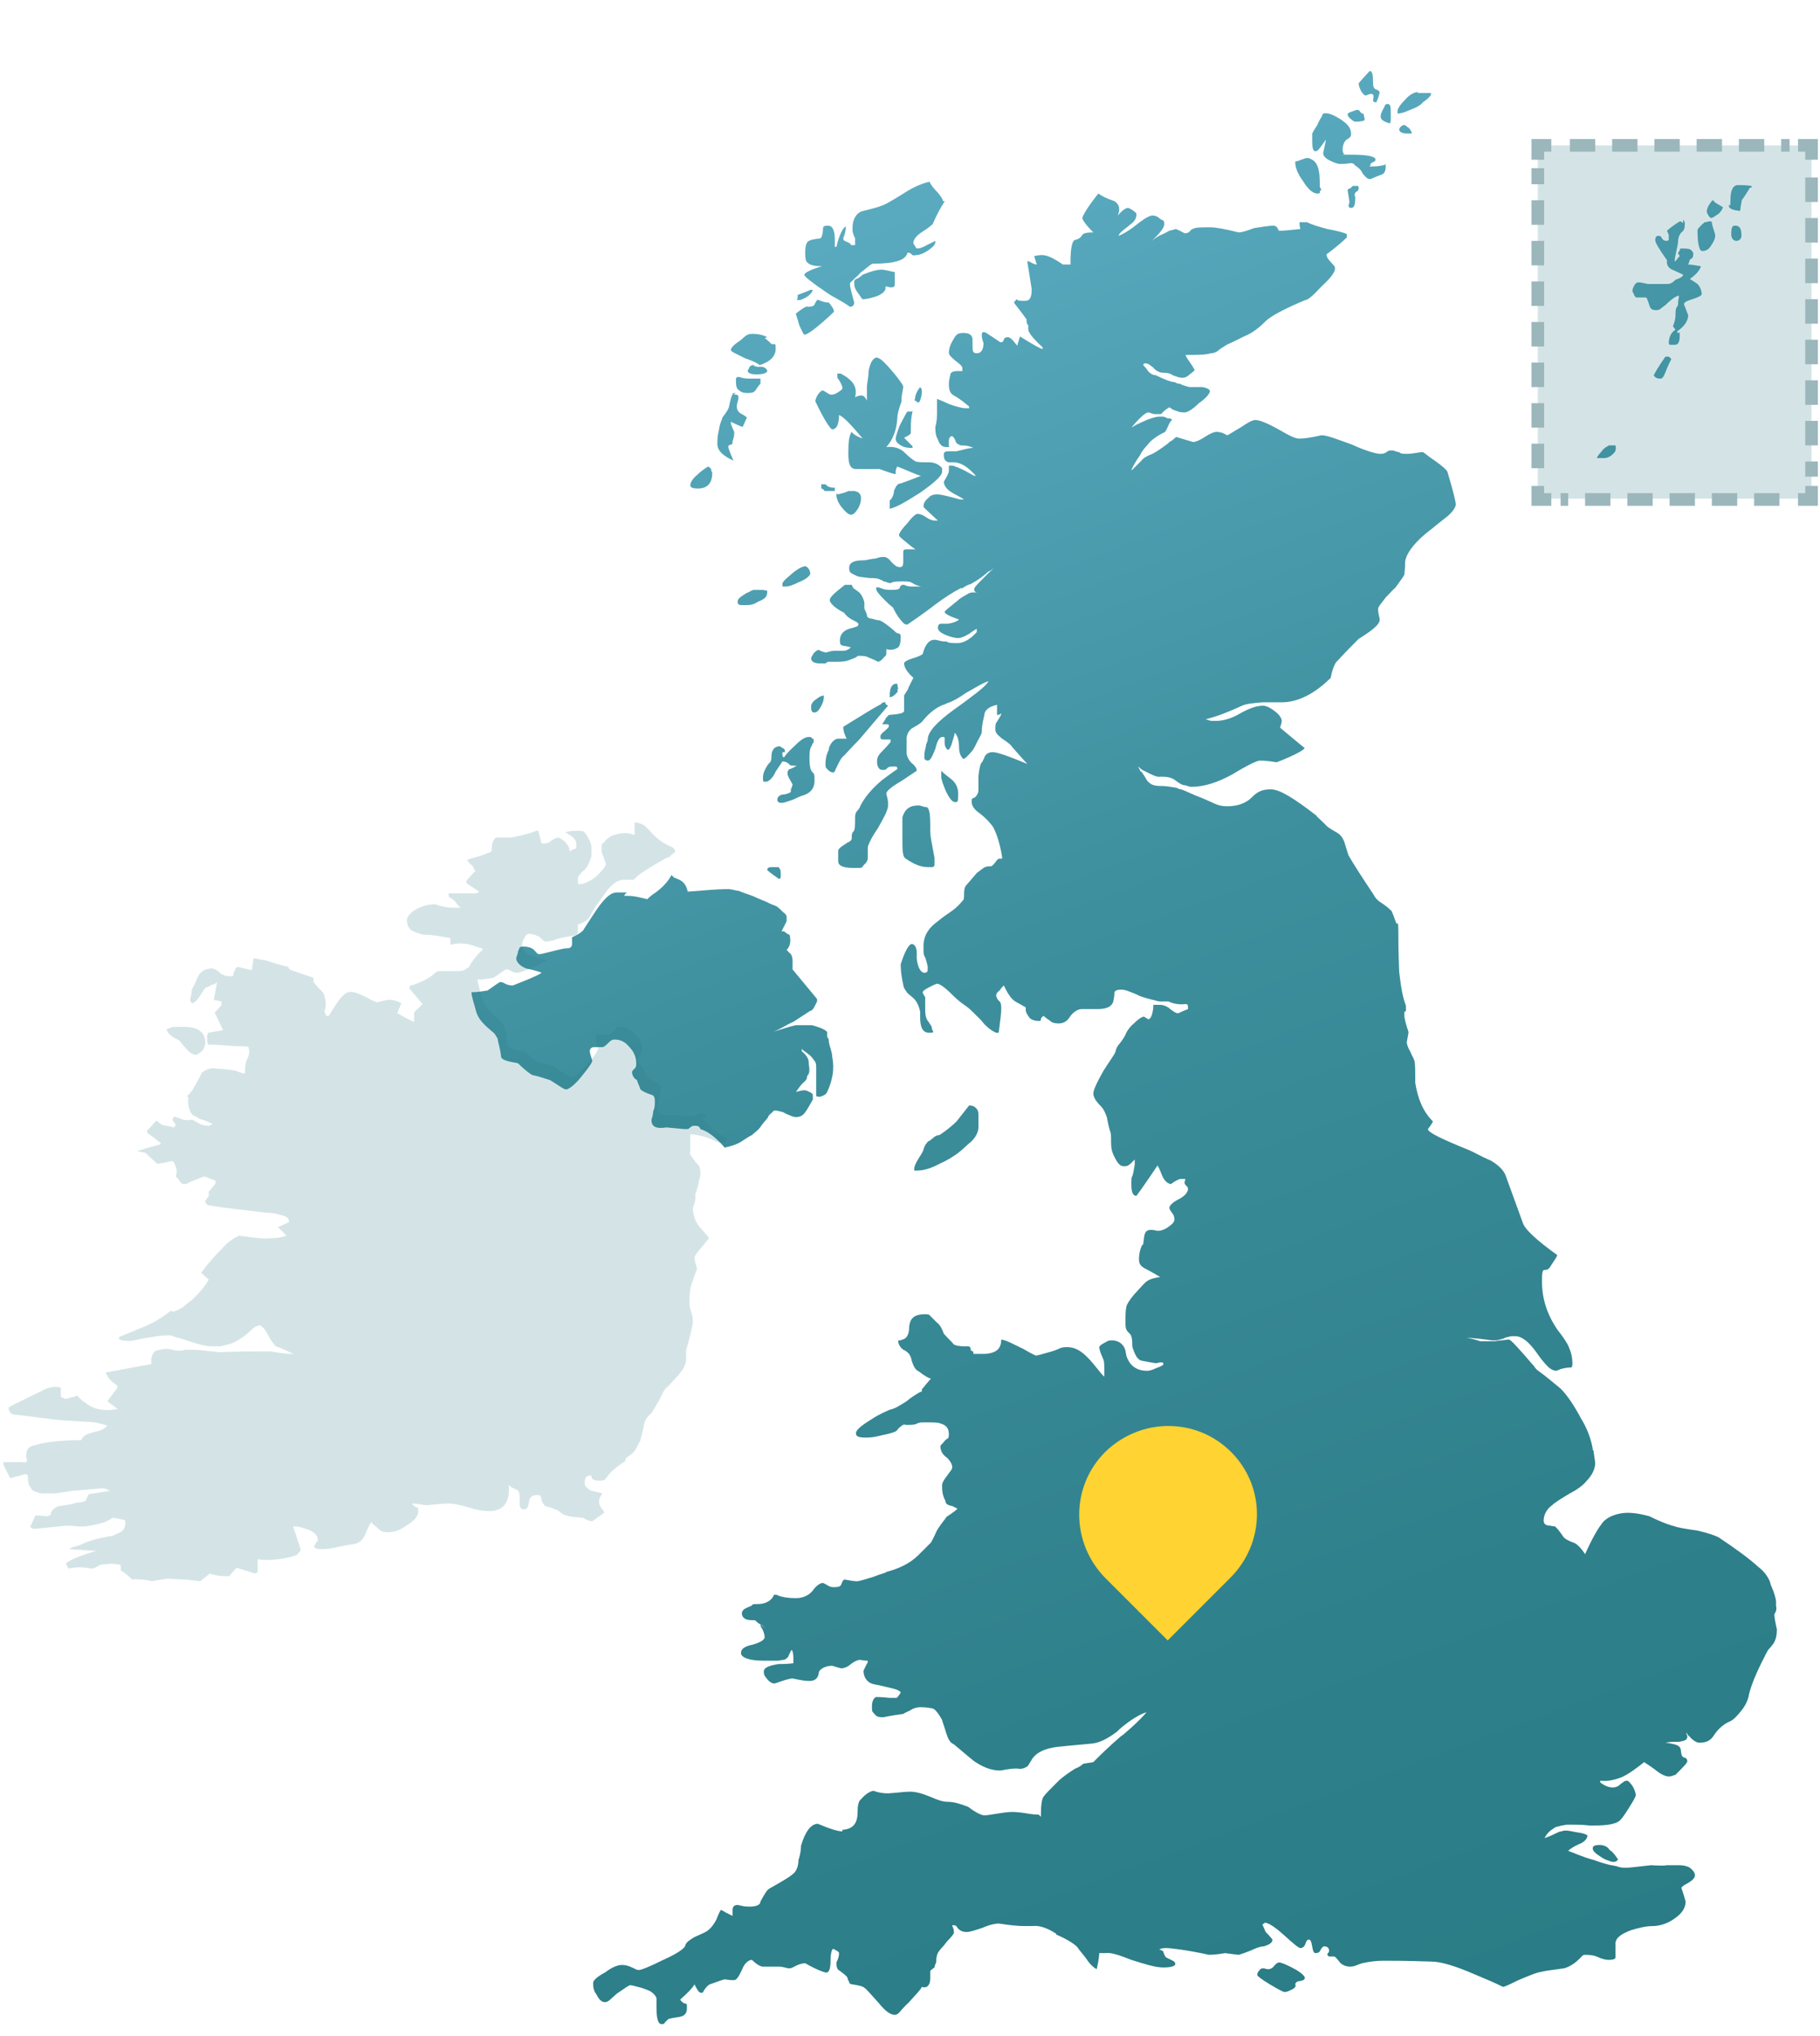 <?xml version="1.0" encoding="UTF-8"?>
<svg id="Layer_1" xmlns="http://www.w3.org/2000/svg" xmlns:xlink="http://www.w3.org/1999/xlink" version="1.1" viewBox="0 0 215.4 240.9">
  <!-- Generator: Adobe Illustrator 30.0.0, SVG Export Plug-In . SVG Version: 2.1.1 Build 123)  -->
  <defs>
    <style>
      .st0 {
        fill: url(#linear-gradient2);
      }

      .st1 {
        fill: url(#linear-gradient1);
      }

      .st2 {
        fill: url(#linear-gradient3);
      }

      .st3 {
        fill: url(#linear-gradient6);
      }

      .st4 {
        fill: url(#linear-gradient8);
      }

      .st5 {
        fill: url(#linear-gradient7);
      }

      .st6 {
        fill: url(#linear-gradient5);
      }

      .st7 {
        fill: url(#linear-gradient4);
      }

      .st8 {
        fill: #ffd331;
      }

      .st9 {
        fill: url(#linear-gradient);
      }

      .st10 {
        stroke-dasharray: 2.9 1.9;
      }

      .st10, .st11, .st12 {
        fill: none;
        stroke: #9bb7bc;
        stroke-miterlimit: 10;
        stroke-width: 1.5px;
      }

      .st12 {
        stroke-dasharray: 3 2;
      }

      .st13 {
        fill: #297b84;
        isolation: isolate;
        opacity: .2;
      }
    </style>
    <linearGradient id="linear-gradient" x1="167.6" y1="3220.3" x2="64.3" y2="2941" gradientTransform="translate(0 -2967.3)" gradientUnits="userSpaceOnUse">
      <stop offset="0" stop-color="#297b84"/>
      <stop offset=".2" stop-color="#2e808b"/>
      <stop offset=".5" stop-color="#3e8f9d"/>
      <stop offset=".8" stop-color="#5aabc0"/>
      <stop offset="1" stop-color="#77cbe8"/>
    </linearGradient>
    <linearGradient id="linear-gradient1" x1="252.3" y1="3188.9" x2="149" y2="2909.6" gradientTransform="translate(0 -2967.3)" gradientUnits="userSpaceOnUse">
      <stop offset="0" stop-color="#297b84"/>
      <stop offset=".2" stop-color="#2e808b"/>
      <stop offset=".5" stop-color="#3e8f9d"/>
      <stop offset=".8" stop-color="#5aabc0"/>
      <stop offset="1" stop-color="#77cbe8"/>
    </linearGradient>
    <linearGradient id="linear-gradient2" x1="272.9" y1="3181.3" x2="169.6" y2="2902" gradientTransform="translate(0 -2967.3)" gradientUnits="userSpaceOnUse">
      <stop offset="0" stop-color="#297b84"/>
      <stop offset=".2" stop-color="#2e808b"/>
      <stop offset=".5" stop-color="#3e8f9d"/>
      <stop offset=".8" stop-color="#5aabc0"/>
      <stop offset="1" stop-color="#77cbe8"/>
    </linearGradient>
    <linearGradient id="linear-gradient3" x1="271" y1="3182" x2="167.7" y2="2902.7" gradientTransform="translate(0 -2967.3)" gradientUnits="userSpaceOnUse">
      <stop offset="0" stop-color="#297b84"/>
      <stop offset=".2" stop-color="#2e808b"/>
      <stop offset=".5" stop-color="#3e8f9d"/>
      <stop offset=".8" stop-color="#5aabc0"/>
      <stop offset="1" stop-color="#77cbe8"/>
    </linearGradient>
    <linearGradient id="linear-gradient4" x1="276.1" y1="3180.1" x2="172.8" y2="2900.8" gradientTransform="translate(0 -2967.3)" gradientUnits="userSpaceOnUse">
      <stop offset="0" stop-color="#297b84"/>
      <stop offset=".2" stop-color="#2e808b"/>
      <stop offset=".5" stop-color="#3e8f9d"/>
      <stop offset=".8" stop-color="#5aabc0"/>
      <stop offset="1" stop-color="#77cbe8"/>
    </linearGradient>
    <linearGradient id="linear-gradient5" x1="265.2" y1="3184.2" x2="161.9" y2="2904.9" gradientTransform="translate(0 -2967.3)" gradientUnits="userSpaceOnUse">
      <stop offset="0" stop-color="#297b84"/>
      <stop offset=".2" stop-color="#2e808b"/>
      <stop offset=".5" stop-color="#3e8f9d"/>
      <stop offset=".8" stop-color="#5aabc0"/>
      <stop offset="1" stop-color="#77cbe8"/>
    </linearGradient>
    <linearGradient id="linear-gradient6" x1="274.3" y1="3180.8" x2="170.9" y2="2901.5" gradientTransform="translate(0 -2967.3)" gradientUnits="userSpaceOnUse">
      <stop offset="0" stop-color="#297b84"/>
      <stop offset=".2" stop-color="#2e808b"/>
      <stop offset=".5" stop-color="#3e8f9d"/>
      <stop offset=".8" stop-color="#5aabc0"/>
      <stop offset="1" stop-color="#77cbe8"/>
    </linearGradient>
    <linearGradient id="linear-gradient7" x1="261.4" y1="3185.6" x2="158.1" y2="2906.3" gradientTransform="translate(0 -2967.3)" gradientUnits="userSpaceOnUse">
      <stop offset="0" stop-color="#297b84"/>
      <stop offset=".2" stop-color="#2e808b"/>
      <stop offset=".5" stop-color="#3e8f9d"/>
      <stop offset=".8" stop-color="#5aabc0"/>
      <stop offset="1" stop-color="#77cbe8"/>
    </linearGradient>
    <linearGradient id="linear-gradient8" x1="159.8" y1="3223.2" x2="56.4" y2="2943.9" gradientTransform="translate(0 -2967.3)" gradientUnits="userSpaceOnUse">
      <stop offset="0" stop-color="#297b84"/>
      <stop offset=".2" stop-color="#2e808b"/>
      <stop offset=".5" stop-color="#3e8f9d"/>
      <stop offset=".8" stop-color="#5aabc0"/>
      <stop offset="1" stop-color="#77cbe8"/>
    </linearGradient>
  </defs>
  <g id="Layer_11" data-name="Layer_1">
    <g>
      <path class="st9" d="M84.2,55.8c0-.2,0-.4-.4-.6,0,0,0,0,0,0-.3.2-.8.5-1.3,1-.5.4-.8.9-.8,1.2s.3.4.9.4c1.2,0,1.7-.7,1.7-1.9ZM97.1,83.7c.3-.5.4-.9.4-1.2v-.2c-.3,0-.6.2-1,.5s-.5.6-.5.7c0,.5,0,.8.4.8.2,0,.4-.1.7-.6ZM109.9,135c-.3.3-.5.6-.6,1,0,.1-.2.5-.6,1.1-.3.5-.5.9-.5,1.2s0,.2.4.2c.6,0,1.5-.2,2.6-.8.9-.4,1.5-.8,1.8-1,.9-.6,1.4-1.2,1.8-1.5.6-.5,1-1.2,1-1.8s0-1.1,0-1.4c0-.4,0-.6-.3-.9-.2-.2-.4-.3-.8-.3l-1.5,1.9c-.4.4-1.1,1-2,1.6-.5,0-.8.4-1.2.7ZM79.7,103.7c0,0-.2,0-.2-.2-.5.9-1.1,1.5-1.9,2.1-.3.2-.6.4-1,.8-.8-.2-1.5-.4-2.3-.4h-.4c0-.2.2-.3.3-.4h-.2c0,0-1,0-1,0-.8,0-1.5.8-2.3,1.9-.4.6-1,1.5-1.7,2.6-.2.2-.6.5-1.3.8,0,0,0,.2,0,.8,0,.3-.2.5-.5.5-.5,0-1.2.2-2,.4-.8.2-1.2.3-1.4.3s-.3-.2-.6-.5-.8-.4-1.3-.4-.4.2-.6.6c0,.3-.2.6-.2.8,0,.4.4.9,1.2,1.2,1,.2,1.6.4,1.8.5-.4.3-1.6.8-3.4,1.5-.2,0-.5,0-.9-.2-.3-.2-.5-.2-.6-.2s-.5.3-1.5,1c-.2,0-.9.2-1.9.2,0,.5.3,1.3.5,2.1.2.8.6,1.3,1.1,1.8,0,0,.3.3.9.8.3.2.4.5.6.8,0,.3.3,1.1.4,2.1,0,.4.8.6,2,.8.9.9,1.5,1.3,1.7,1.4,1,.2,1.7.5,2.1.6,1,.6,1.6,1.1,1.9,1.1s1-.5,1.8-1.5c.9-1.1,1.3-1.7,1.3-1.9-.2-.6-.3-1-.3-1.1,0-.3.2-.5.5-.5.6,0,1,0,1,0,.2,0,.5-.3.8-.6.2-.2.4-.3.6-.3.8,0,1.3.3,1.8.9.5.5.8,1.2.8,1.9s-.2.5-.5,1c0,.4.2.8.6,1,0,.2.2.5.4,1.1.2.2.6.4,1.2.6.4.1.5.3.5.8s0,.8-.2,1.2c0,.1,0,.4-.2,1,0,.8.5,1.1,1.8.9,1.2.1,1.9.2,2.3.2s.3-.1.5-.2c.2-.2.4-.2.6-.2.3,0,.5.1.6.4,1,.3,1.9,1.1,2.8,2.1,0,0,0,.1,0,.1.9-.2,1.6-.4,2.3-.9.3-.2.6-.4,1-.6.3-.3.8-.6,1.1-1.1.2-.3.5-.6.8-1,0-.2.3-.4.5-.6s.2-.2.3-.2c.3,0,.6.1,1,.2.3.2.6.3,1.1.5.3.1.5.1.9,0,.2-.1.4-.2.6-.5.3-.4.6-1,.9-1.5,0-.2,0-.3,0-.5,0-.2-.2-.3-.4-.4-.2-.1-.4-.2-.6-.2-.3,0-.6.1-1,.2.3-.4.6-.9,1-1.2,0,0,.2-.2.3-.4,0-.2,0-.3.2-.5.2-.5,0-1.1,0-1.5s-.4-.9-.8-1.2v-.3l.2.2c.4.3.9.6,1.2,1.1.2.2.3.4.3.8,0,.4,0,.8,0,1.2,0,.3,0,.8,0,1.1v.9c0,.1,0,.2,0,.3.3.1.5.1.9-.1.2-.1.3-.2.4-.4.6-1.3.9-2.7.6-4.1,0-.6-.3-1.2-.4-1.8,0-.2,0-.4-.2-.6,0-.2,0-.4,0-.6-.4-.4-1.1-.6-1.8-.8-.6,0-1.3,0-1.9,0-.9.2-1.8.5-2.7.8.8-.3,1.5-.8,2.4-1.2.6-.4,1.4-.9,2-1.3.2,0,.4-.3.5-.5s.2-.4.3-.6c0,0,0-.2,0-.3-1-1.2-2-2.4-2.9-3.5,0-.2,0-.3,0-.5,0-.2,0-.3,0-.4,0-.3,0-.6-.2-.9l-.5-.5c.4-.4.5-1,.4-1.5,0-.2,0-.3-.3-.4,0,0-.3-.2-.4-.3h-.3c.2-.4.4-.8.6-1.2,0,0,0-.3,0-.4,0-.2,0-.3-.2-.5-.3-.2-.5-.5-.9-.8-.3-.2-.8-.3-1.1-.5-.4-.2-1-.4-1.4-.6-.6-.3-1.4-.5-2.1-.8-.3,0-.8-.2-1.2-.2-1.6,0-3.2.2-4.8.3-.3-1.3-1-1.4-1.7-1.7ZM111.6,23.8c0-.2-.2-.5-.6-1-.5-.5-.8-.9-1-1.3-.8.2-1.6.5-2.6,1.1-.5.3-1.4.9-2.5,1.5-.8.4-1.7.6-2.9.9-.6.2-1.1.9-1.1,1.9v.4s0,.3.3.9v.8h-.5c0-.2-.3-.3-.5-.4-.3-.1-.4-.2-.4-.4.2-.5.3-1,.3-1.2s0-.2,0-.2c-.3.1-.8,1-1.1,2.4h-.2v-.9c0-1.1-.3-1.6-.8-1.6s-.6.1-.6.4c0,.6-.2,1.1-.3,1.1-.8.1-1.3.2-1.5.4-.2.2-.3.6-.3,1.2s0,1.1.3,1.3c.3.3.9.4,1.7.4-1.4.4-2.1.8-2.1,1s.5.6,1.6,1.4h0c.5.3,1.2.9,2,1.3h0c.5.3,1.1.6,1.8,1.1.3,0,.5-.2.5-.5-.3-1.1-.5-1.8-.5-2.1s0-.2.3-.5c0,0,.2-.2.3-.3h0c.2-.2.4-.3.6-.6.8-.6,1.3-1.1,1.5-1.1,2.6,0,3.9-.4,4.1-1.3.2,0,.3,0,.5.2s.2.1.4.1c.5,0,1-.2,1.6-.6.5-.4.8-.6.8-1q0,0,0-.1c0,0-.4.2-1,.5-.5.3-.9.4-1.1.4s-.2-.1-.3-.3c-.2-.2-.2-.3-.2-.4,0-.3.3-.8,1.1-1.3.8-.5,1.2-.9,1.2-.9.7-1.7,1.4-2.6,1.4-2.7ZM122.7,31.3c-.2,0-.4-.1-.6-.2s-.3-.2-.5-.2c0,.1,0,.2,0,.2,0,0,.2,1.1.5,3.1,0,1-.2,1.4-.8,1.4s-.8,0-1-.2l-.3.4c.2.3.8,1,1.5,2h0v.3c0,0,0,.2.2.4,0,0,0,.2,0,.5s.5,1,1.7,2.1v.2h0c-.2,0-1.1-.5-2.7-1.5,0,.2-.2.6-.3,1.1,0,0-.2-.2-.5-.6-.2-.2-.4-.4-.6-.4s-.4,0-.5.3-.2.3-.4.3c0,0-.3-.2-.9-.6s-.9-.6-1-.6c-.2,0-.3,0-.3.3s0,.4.2,1c0,.8-.3,1.2-.8,1.2s-.5-.3-.5-1,0-.5,0-.6c0-.5-.3-.8-1.1-.8s-.9.3-1.3,1c-.3.5-.4,1-.4,1.3s.2.5.8,1c.5.4.8.6.8.9v.3c-.8,0-1.2,0-1.4.3,0,.2-.2.6-.2,1.3s.2,1.1.6,1.3c.9.5,1.4,1,1.8,1.3v.2c0,0-.2,0-.5,0s-1.1-.2-1.9-.5c-.4-.2-.9-.4-1.4-.6,0,0,0,.2,0,.4v.2h0c0,.2,0,.6,0,1s0,1-.2,1.7c0,.5,0,1,.3,1.5.2.6.5.9,1,.9h.3c.1,0,0,0,0-.2,0-.2,0-.4,0-.5,0-.2,0-.4.3-.6.2,0,.4.3.5.6,0,.2.3.4.6.5.9,0,1.3.2,1.5.3h0c-.5,0-1.2.2-2,.4-.4,0-.8,0-1,0-.4,0-.5.2-.5.3,0,.3,0,.6.2.8,0,0,.2.2.4.2s.3,0,.5,0c.9,0,1.7.5,2.7,1.6h0q0,0-.2,0s-.4-.2-1.1-.6c-.6-.3-1.1-.5-1.4-.6h-.2c0,0-.2,0-.3,0v.2c0,.1,0,.2,0,.2v.2h0c0,.3-.3.8-.6,1.3,0,.4.3.9,1,1.3.3.2.8.4,1.4.8h0c0,0-.5,0-.5,0-1.4-.4-2.3-.6-2.6-.6s-.8,0-1.1.4c-.4.3-.6.6-.6,1.1,0,0,.5.5,1.7,1.6h0c0,0-.2,0-.2,0-.3,0-.6,0-1.2-.4-.4-.3-.8-.4-1-.4s-.6.3-1.2,1.1c-.6.6-1,1.2-1,1.4s.3.4.9.9,1,.8,1.1.8h0c0,0-.4,0-.9,0-.4,0-.6,0-.6.3s0,.5,0,1c0,.5,0,.8-.4.8s-.6-.2-1-.6c-.3-.4-.6-.6-.9-.6s-.4,0-1,.2c-.5,0-1,.2-1.4.2-1.2,0-1.7.3-1.7.9s.2.6.8.9c.3.2,1,.2,1.6.3.5,0,1,0,1.3.2.2,0,.3.2.4.2.2,0,.5.2.8.2.3-.2.8-.2,1.4-.2s.9,0,1.2.2c.3.2.6.3,1,.4q0,0,.2,0h0c0,0-.2,0-.3,0,0,0-.4,0-1,0h0c-.2,0-.5,0-.9-.2-.2,0-.4,0-.5.3,0,.2-.3.3-.9.3s-.9,0-1.6-.3c0,0-.2,0-.3,0,0,0,0,.2,0,.2,0,.2.3.6.9,1.2s.6.6,1.1,1c.4.9.9,1.5,1.2,1.8.2.2.3.2.5.2,1.6-1.1,2.7-1.9,3.2-2.3,1.2-.9,2.3-1.6,3.1-2h0c0,0,0,0,.2,0,.3-.2.6-.4,1-.5,1.1-.6,1.8-1.2,2.1-1.5h0c.2,0,.4-.2.6-.4,0,0-.2.3-.5.5h0l-.6.6c-.8.8-1.2,1.2-1.2,1.4s0,.3.3.4c.2,0,.6.2,1.2.3h0c.4,0,.9,0,1.4,0v-.3c-.2,0-.8,0-1.5,0h0c-.2,0-.8,0-1.6,0,0,0-.3,0-.6.2-.3.2-.8.4-1.2.8-1,.8-1.5,1.2-1.5,1.3,0,.2.5.5,1.7.9-.2.2-.6.4-1.3.5-.2,0-.4,0-.8,0-.3,0-.4.2-.4.5s.3.6,1.1.9c.5.2,1,.3,1.3.3h0c.3,0,.8-.2,1.3-.5.5-.4.9-.6.9-.6v.4l-.5.5h0c-.6.5-1.2.8-1.8.8s-1,0-1.3-.2h-.3c-.3,0-.8-.2-1.1-.2-.6,0-1.1.5-1.4,1.7,0,0-.4.3-1.2.5-.6.2-1,.4-1,.6,0,.4.3,1,1.1,1.7,0,0-.2.4-.6,1.2h0c0,.2-.3.5-.5.9,0,.3,0,.5,0,.8q0,0,0,0h0c0,.4,0,.7,0,1s-.6.4-1.8.5c0,0,0,0-.2.2s-.2.2-.2.3c0,0-.2.3-.4.6,0,0,.3,0,.5,0s.3,0,.3.2-.2.3-.5.6c-.4.3-.5.5-.5.6,0,.3,0,.4.4.4h.8v.3c0,0-.4.5-1,1.1s-.6.9-.6,1.3.2.9.6.9.4,0,.6-.2c.2-.2.4-.2.6-.2s.3,0,.4,0c.2,0,.2.2.2.3,0,0-.6.4-1.8,1.3-1.3,1.1-2.1,2.1-2.6,3.1,0,0,0,.2-.4.6-.2.3-.2.5-.2.8,0,.9,0,1.4-.2,1.6s-.2.4-.2.8c0,.2-.2.4-.5.5,0,0-.3.2-.6.4-.3.2-.5.4-.5.6s0,.3,0,.8c0,0,0,.2,0,.4,0,.5.5.8,1.8.8s.9,0,1.2-.3.5-.5.5-.9v-1.2c0-.2.3-1,1.2-2.3.6-1.1,1.1-1.9,1.2-2.6v-.4c0-.5-.2-.9-.2-1.1,0-.3.6-.8,1.8-1.5,1.2-.8,1.8-1.2,1.8-1.2,0,0,0-.3-.2-.5,0,0-.2-.3-.4-.4-.4-.4-.6-.9-.6-1.2,0-.3,0-.5,0-.6,0-.5,0-1,0-1.1,0-.4.2-.9.6-1.2.5-.3,1.1-.6,1.3-.9.9-1.1,1.7-1.6,2.4-1.9.2,0,.4-.2.8-.3.5-.2,1.2-.6,1.9-1.1,1.1-.6,2-1.2,2.7-1.4h0c-.2.4-1,1.1-2.1,1.9-.5.4-1.2.9-1.9,1.4,0,0,0,0,0,0-2.1,1.5-3.2,2.7-3.2,3.6,0,0,0,.2-.2.6,0,.3-.2.8-.2,1.2s0,.4,0,.5c0,0,.2.2.4.2.3,0,.5-.4.9-1.4.2-.9.5-1.4.8-1.4s.3,0,.3.3,0,.2,0,.4c0,.2,0,.4.3.8h.2c0,0,.3-.4.4-.9.2-.6.3-1,.3-1.1.3.3.5.9.5,1.6,0,.8.2,1.2.5,1.5.2,0,.5-.3,1.1-1h0c0,0,.2-.3.3-.5.4-.9.8-1.4.8-1.7,0-.9.2-1.5.3-2,0-.5.5-1,1.5-1.2h0v.7c0,0,0,.2,0,.3v.2c.3,0,.5-.2.5-.2h0c0,.3-.3.6-.5,1-.2.2-.2.5-.2.9s.2.6.8,1.1c.8.5,1.2.9,1.2,1,.9,1,1.4,1.6,1.8,2h0c-2.4-1-3.6-1.4-4.1-1.4s-.8.2-1,.6c0,.2-.2.3-.2.5-.3.2-.4.9-.5,1.7,0,.9,0,1.5,0,1.7,0,.4-.3.8-.5.9,0,0-.2,0-.3.2,0,0,0,.2,0,.3,0,.4.3.9.9,1.3.8.6,1.3,1.2,1.6,1.6.3.5.8,1.7,1.1,3.6v.2h-.2c-.2,0-.3,0-.5.3-.3.4-.5.6-.6.6-.3,0-.6,0-.9.2,0,0-.4.3-.8.6,0,0-.5.6-1.2,1.4-.2.2-.3.5-.3,1s0,.8-.2.9c-.3.4-.8.9-1.4,1.3-.3.2-.9.6-1.5,1.1-1.1.8-1.6,1.6-1.7,2.7v.3c0,.1,0,.3,0,.5,0,.2,0,.5.2.8.2.6.3,1,.3,1.2,0,.4,0,.6-.4.6s-.8-.6-.9-1.7c0-.2,0-.5,0-.6,0-.8-.3-1.1-.6-1.1h0c-.3,0-.8.8-1.3,2.4,0,.2,0,1.1.3,2.4,0,.3.2.6.5,1,.2.2.5.4.9.8.3.4.5.9.6,1.4,0,.2,0,.4,0,.6,0,1.3.3,1.9,1.1,1.9s.3-.2.3-.5-.2-.4-.4-.8c-.3-.3-.4-.8-.4-1.4,0-.3,0-.6,0-.6v-.9c-.2-.3-.3-.5-.3-.6s.2-.3.8-.6c.4-.2.8-.4.9-.4.3,0,.9.4,1.8,1.3s1.3,1.1,1.7,1.4c.3.2.9.8,1.7,1.6.6.8,1.3,1.3,1.8,1.5h.3c.2-1.5.3-2.4.3-2.8s0-.8-.3-1c-.2-.2-.3-.5-.3-.6s0-.3.4-.6c.2-.3.4-.5.5-.6.3.6.6,1.2,1,1.6s.6.4,1.6,1c0,0,0,.2,0,.3,0,.3.2.6.5,1,.3.2.6.3,1,.3s.2,0,.3-.2c0-.2.2-.3.3-.4,0,0,.2.2.8.6.2.2.5.3,1,.3s1-.2,1.4-.9c.4-.5.9-.8,1.3-.8h1.9c1.1,0,1.8-.3,1.9-1.1.1-.5.1-.8.1-.9.1-.2.3-.3.8-.3s.9.2,1.9.6c.3.2,1,.4,1.8.6.2,0,.5.2,1,.2s.5,0,.9,0c.6.3,1.4.4,2.1.3.1,0,.2.2.2.2v.4c-.8.3-1.1.5-1.2.5-.2,0-.5-.2-.9-.5-.3-.3-.8-.5-1.2-.5s-.4,0-.8,0c0,.2,0,.5-.1.9-.1.5-.3.8-.5.8l-.5-.3c-.2,0-.6.2-1.2.8-.5.4-.8.9-.9,1.1-.1.3-.4.8-.8,1.3-.3.3-.4.6-.5,1,0,0-.1.2-.1.2-.3.5-.8,1.2-1.3,2-.8,1.4-1.2,2.3-1.2,2.7s.3.9.8,1.4.6.9.8,1.4c.1.5.2,1.1.4,1.7.1.2.1.6.1,1.3s.1,1.1.4,1.7c.3.6.6,1.1,1.1,1.1s.5-.1.8-.3l.5-.5v.6c-.1.6-.2,1.2-.3,1.4-.1.1-.1.4-.1,1,0,.9.2,1.3.6,1.3,0,0,.9-1.2,2.5-3.6,0,0,.2.3.5,1.1s.8,1.1,1.1,1.1c.5-.4,1-.6,1.1-.6h.6c0,.1-.1.2-.1.4s0,.2.2.4.2.3.2.4c0,.3-.3.8-1.1,1.2s-1.1.8-1.1,1,.1.3.3.6c.2.2.3.5.3.8s-.3.6-.9,1c-.5.3-1,.4-1.3.3-.8-.2-1.2,0-1.3.4-.1.2-.1.6-.2,1.2h0c0,.1-.1.1-.1.1-.2.3-.4,1-.4,1.7s.3.9,1.1,1.3c.4.2.9.5,1.4.8h0c-.6.1-1.2.2-1.7.6-.2.2-.6.6-1.4,1.5-.5.6-.9,1.2-.9,1.5-.1.4-.1,1.1-.1,1.9s.2.9.6,1.3c.1.2.2.5.2.9s0,.6.1.8c.3.9.6,1.3,1,1.4,1,.2,1.6.3,1.8.3.3-.1.5-.1.6-.1s.2.1.2.2-.3.3-.9.5c-.4.2-.8.3-1,.3-1.3,0-2.1-.6-2.5-1.8,0-.2-.1-.4-.1-.6-.1-.3-.2-.5-.3-.6-.3-.4-.8-.6-1.3-.6s-.5.1-.9.3-.6.4-.6.5c0,.2.1.6.5,1.5.1.2.1.8.1,1.5v.5l-.3-.3c-.8-1-1.3-1.6-1.7-2-.8-.8-1.5-1.2-2.4-1.2s-.8.2-1.8.5c-1.1.3-1.7.5-1.9.5,0,0-.5-.2-1.5-.8-1.1-.5-1.9-1-2.6-1.1,0,1.1-.6,1.6-1.9,1.7h-1.8c-.8,0-1.3.1-1.7.2-.4.1-.9.3-1.2.6l-.5.5c-.2.2-.3.4-.5.6-.3.6-1,1.3-1.8,2.3h0q0,.1,0,.2c0,0,0,.1-.2.1-.3.2-.9.5-1.6,1.1-.8.5-1.4.9-2,1-.4.2-1.2.5-2.1,1.1-1.3.8-1.9,1.3-1.9,1.7s.4.5,1.2.5,1.1-.1,2-.3c1-.2,1.5-.4,1.6-.5.2-.2.3-.4.5-.5.2-.2.4-.3.6-.2.5,0,1,0,1.2-.1s.4-.2.8-.2c1.1,0,1.8,0,2,.1.8.2,1.1.6,1.1,1.3s-.2.4-.5.8-.5.5-.5.6c0,.5.2,1,.8,1.4.4.4.6.8.6,1.1s-.2.4-.6,1c-.4.5-.6.9-.6,1.1,0,.5,0,1.2.4,1.9,0,.3.2.5.8.6.4.2.6.3.6.3,0,.1-.4.4-1.3,1,0,.1-.4.5-1,1.4-.2.3-.4.9-.8,1.6l-1.5,1.5c-1,1-2.3,1.6-3.8,2,0,.1-.6.2-1.6.6-1,.3-1.6.5-1.9.5s-.9-.1-1.4-.2c-.2,0-.3.2-.4.5s-.3.4-.9.4-.6-.2-1.3-.5c-.3,0-.8.3-1.2.9-.5.6-1.2.9-2,.9s-1.7-.1-2.3-.4h-.3c-.2.6-.9,1.1-1.9,1.1s-.4.1-1,.3c-.5.2-.9.4-.9.8s.3.8,1.1.8.4.1.8.3c0,.1.2.1.3.2,0-.1,0-.2,0-.3,0,.1,0,.2,0,.3.2.1.4.3.6.5-.2-.2-.4-.3-.6-.5,0,.1,0,.3.2.5.2.4.3.8.3,1,0,.3-.4.6-1.4.9-1,.2-1.4.5-1.4,1s.9.9,2.7.9h1.6c.3,0,.5-.1.8-.1.2-.1.4-.2.5-.4.2-.5.4-.8.4-.8.2.3.2.8.2,1.2v.4c0,0-.6.1-1.8.1-1.1.2-1.7.4-1.7.9s.2.6.5,1c.3.3.5.4.8.4,1.1-.4,1.8-.6,2.1-.6.9.2,1.5.3,2,.3s1-.2,1.1-.9c0-.5.8-.9,1.6-.9.6.2,1,.3,1.1.3.3,0,.8-.2,1.1-.5.4-.3.8-.5,1.1-.5.5.1.8.1.9.1,0,0,0,.1,0,.2,0,0-.2.3-.5,1,0,.5.2,1,.6,1.3.2.2.6.3,1.2.4.4.1.9.2,1.3.3.9.2,1.3.4,1.3.6-.3.4-.4.6-.5.6h-.8c-1-.1-1.5-.1-1.6-.1-.3.1-.5.5-.5,1.1s0,.6.3.9c.2.3.5.4,1,.4,0,0,.9-.2,2.4-.4,0,0,.3-.2.8-.4.4-.3.9-.4,1.2-.4.8,0,1.3.1,1.6.2.3.2.6.6,1,1.3,0,.1.2.6.5,1.6.2.6.4,1.1.9,1.3.5.4,1.4,1.2,2.4,2,.9.6,1.9,1.1,3.1,1.1,1-.2,1.8-.3,2.3-.2.3,0,.6-.1.9-.3.2-.2.3-.5.4-.6h0c.5-1,1.6-1.5,3.1-1.7,1.9-.2,3.3-.3,4.2-.4.8-.1,1.7-.5,2.9-1.4l.3-.3c1.4-1.2,2.5-1.8,3.2-2h0c-.5.6-1.4,1.5-2.7,2.6-.1.1-.3.2-.4.3h0c-1.4,1.2-2.5,2.3-3.2,3l-1.2.2c-.2.2-.5.4-1,.6-.6.4-1.4.9-2,1.5-.9.9-1.5,1.5-1.7,1.8s-.3,1-.3,1.9,0,.2-.4.2-.5,0-1.1-.1-1.3-.2-1.9-.2-1.1.1-1.8.2c-.6.1-1.2.2-1.5.2s-1-.3-1.9-1c-1-.4-1.8-.6-2.4-.6s-1.2-.2-2.1-.6c-1-.4-1.7-.6-2.4-.6s-1.1.1-2.6.2c-.6,0-1.2-.1-1.7-.3-.3,0-.9.3-1.5,1-.3.2-.4.8-.4,1.5,0,1.3-.5,2-1.7,2.1h-.1v.2h0c-.5,0-1.5-.3-2.9-.9-.8,0-1.5.9-2,2.6,0,.2,0,.8-.3,1.7,0,.8-.3,1.3-.5,1.5-.5.5-1.6,1.1-3,1.9-.3.2-.6.8-1,1.5,0,.4-.5.6-1.3.6s-.8-.1-1.4-.2c-.4,0-.6.2-.6.6s0,.2,0,.3c0,.1,0,.2,0,.4,0,0-.4-.2-.8-.4-.3-.2-.5-.3-.6-.3,0,0-.2.3-.5,1.1-.4.8-.9,1.3-1.3,1.5-.2.1-.6.3-1.3.6-.5.3-1,.6-1.1,1,0,.3-1,1-2.6,1.7-1.6.8-2.6,1.2-2.9,1.2s-.3-.1-.8-.3c-.4-.2-.8-.3-1.2-.3s-1.1.2-2,.9c-1,.5-1.4,1-1.4,1.2,0,.4,0,.9.4,1.4.3.6.6.9,1,.9s.6-.3,1.4-1c.9-.6,1.4-1,1.6-1s.5.1,1.3.3c.6.2,1.1.4,1.2.5.4.3.6.6.6.8v1c0,1.4.2,2,.6,2s.3-.1.4-.2c.2-.2.3-.3.4-.4,0,0,.3-.1,1-.2.9-.1,1.2-.4,1.2-1.1s0-.4-.4-.6c-.3-.2-.4-.4-.4-.4.9-.8,1.4-1.3,1.7-1.8h0c.3.6.5,1,.8,1s.2-.2.4-.4c.2-.3.4-.5.6-.6,1.1-.4,1.7-.6,1.8-.6.5.1.9.1,1.1.1s.5-.3.9-1.2c.3-.8.8-1.2,1.2-1.2.5.5,1,.8,1.3.8h1.9c.5,0,.9.2,1.2.2s.4-.1.8-.3.8-.3,1.1-.3c1.4.8,2.3,1.1,2.5,1.1.3,0,.5-.4.5-1.4,0-1,.2-1.4.3-1.4s.2.1.4.2c.2.1.3.2.3.3,0,.2,0,.5-.3,1.1,0,.4,0,.8.4,1,.4.3.8.6.9.8,0,0,0,.2.2.5,0,.2.2.3.4.3.6.1,1.2.2,1.4.4.2.1.8.8,1.7,1.8.8,1,1.4,1.4,1.9,1.4s.6-.5,1.6-1.4c.9-1,1.5-1.6,1.6-1.9.6.2,1-.2,1-1s0-.8,0-.9c0,0,.2-.2.5-.4,0,0,0-.2.2-.6,0-.8.2-1.2.4-1.4,0-.1.4-.4.9-1.1.5-.5.8-.9.8-1,0-.2,0-.5-.2-.8,0-.1,0-.1.2-.1s.3.1.5.4c.3.3.6.4,1,.4s1-.2,1.9-.5c.9-.4,1.6-.5,1.9-.5,1.3.2,2.3.3,3,.3h1c.8-.1,1.7.2,2.8.9,0,0,0,0,0,.1,1.4.6,2.3,1.2,2.6,1.6,0,.1.4.5,1,1.3.3.5.8,1,1.2,1.2.2-.9.3-1.5.3-1.9h.8c.5-.1,1.5.2,3,.8,1.6.5,2.8.9,3.8.9s1.4-.2,1.4-.4-.1-.3-.3-.4c-.4-.2-.8-.4-.8-.4-.1-.1-.2-.3-.3-.6,0-.1-.1-.2-.2-.2-.1-.1-.2-.1-.3-.1h0c.1-.1.3-.2.8-.2s2.3.2,5.1.8c.6,0,1.3-.1,1.9-.2.1,0,.6.1,1.6.2,0,0,.8-.2,2.1-.8.3-.1.6-.2.9-.2.6-.2,1-.4,1-.8,0,0-.2-.3-.8-.9l-.4-.9c.1,0,.2-.1.3-.2.4,0,1.2.5,2.3,1.5s1.7,1.5,1.9,1.5c.3,0,.5-.2.6-.5s.2-.5.4-.5.3.2.4.8.2.8.4.8c.3,0,.5-.1.6-.4.2-.3.3-.4.4-.4.4,0,.6.2.6.5s-.1.2-.2.4c0,.2.1.3.3.3h.5c.1,0,.3.2.6.6.3.4.8.6,1.3.6s.5-.1,1.4-.4c.9-.2,1.7-.3,2.6-.3s2.6,0,5.6.1c1.1,0,2.8.5,5.1,1.5,1.2.5,2.4,1,3.4,1.5.1,0,.6-.2,1.8-.8,1.2-.5,2.1-.9,2.8-1,.3-.1,1.2-.2,2.6-.4.4-.1,1.1-.4,1.8-1.1l.4-.4c.1-.1.2-.1.4-.1.6,0,1.1.1,1.5.3s.9.3,1.2.3c.5,0,.8-.1.8-.3v-1.4c-.1-.8.5-1.3,1.8-1.8,1-.3,1.8-.5,2.6-.5s1.8-.3,2.6-.9c.9-.6,1.3-1.3,1.3-2-.3-1.1-.5-1.6-.5-1.6,0-.1.2-.3.8-.6.5-.3.8-.6.8-.9s-.2-.6-.6-.9c-.3-.2-.8-.3-1.2-.3h-1.6c0,.1-1.8,0-1.8,0-1.7.2-2.7.3-2.9.3-.3,0-.8,0-1.2-.2-.2,0-.4-.1-.6-.1h0c-.5-.1-1.2-.3-2-.6-1.5-.4-2.5-.9-3.1-1.1.2-.2.6-.5,1.3-.8.5-.2.9-.5,1-1-.2-.2-.6-.3-1.3-.4-.5-.1-1-.2-1.2-.2s-.4,0-.6.1c-.2,0-.4.1-.6.2-.6.3-1.1.5-1.4.6.2-.4.5-.8,1-1.1,0,0,.1,0,.1-.1.2-.1.4-.2.6-.2.2-.1.5-.1.9-.2h.9c.4,0,1,0,1.8.1h.6c1.7,0,2.8-.2,3.2-.8.1-.1.4-.5.9-1.3s.8-1.3.8-1.5-.1-.6-.4-1.1c-.3-.4-.5-.6-.6-.6s-.2,0-.4.1c-.1.1-.3.2-.4.3-.3.3-.6.4-.9.4-.5,0-1-.2-1.5-.6v-.2c.9.1,1.7-.1,2.5-.4.9-.4,1.8-1.1,2.7-1.8.1.1.5.3,1.3.9.6.5,1.2.8,1.6.8s.4-.1.8-.2h0c.9-.9,1.4-1.4,1.4-1.6s-.1-.3-.2-.4c-.2,0-.3-.1-.4-.2s-.1-.3-.2-.9c-.1-.2-.2-.3-.4-.4-.1,0-.2-.1-.3-.1-.4-.1-.9-.2-1.1-.2.1,0,.4-.1,1.1-.1h.5c.6-.1,1-.2,1-.6,0,0,0-.2-.1-.3v-.2s.1.1.1.2c.1.1.1.2.2.2.4.5.9.8,1.2.8.8,0,1.3-.2,1.7-.8.5-.8,1.2-1.4,1.9-1.7.5-.2,1-.8,1.4-1.3.5-.6.8-1.3.9-1.9.1-.5.5-1.8,1.5-3.8s.6-1.2,1.3-2.1c.4-.5.5-1.2.5-1.8-.2-.9-.3-1.5-.3-1.8.2-.3.3-.6.2-1h0v-.5c0-.2-.1-.6-.3-1.2-.2-.5-.4-.9-.4-1.1-.2-.5-.6-1.2-1.4-1.8-1.1-1-2.6-2.1-4.7-3.5-.4-.2-1.2-.5-2.5-.8-1.5-.2-2.5-.4-2.7-.5-.4-.1-1.4-.4-3-1.2-.8-.2-1.6-.4-2.6-.4s-2.5.4-3.1,1.4c-.4.5-1.1,1.7-1.9,3.5-.5-.8-1-1.2-1.2-1.3-.8-.3-1.2-.5-1.4-.8-.4-.6-.8-1.1-1-1.2-.3,0-.5-.1-.8-.1-.4-.1-.5-.3-.5-.6,0-.6.3-1.3,1-1.8.3-.3,1.1-.8,2.1-1.4,1-.5,1.7-1.1,2-1.5.6-.6,1-1.4,1-2.1-.1-.8-.2-1.3-.2-1.5h-.1v-.2c-.2-1.1-.6-2.3-1.4-3.6-.8-1.5-1.6-2.7-2.4-3.5-1.1-.9-1.8-1.5-2.5-2h0c-.3-.2-.5-.4-.6-.6-1.8-2.1-2.8-3.2-3-3.2h-.1c-.6.1-1.2.1-1.5.2h-1.8c-.3-.1-.9-.3-1.6-.4h-.1.1c.6,0,1.6.1,3,.3h.4c.2,0,.5-.1.9-.2.2-.1.4-.2.6-.2h0c.2-.1.4-.1.8-.1.8,0,1.6.6,2.6,2,.4.6.9,1.2,1.3,1.6s.8.5,1,.5l.5-.2c.3-.1.8-.2,1.3-.2.1-.2.1-.3.1-.5,0-.8-.2-1.4-.5-2.1-.1-.2-.5-.9-1.3-1.9-1.2-1.8-1.8-3.6-1.8-5.7s.3-.9.9-1.6c.5-.8.9-1.3.9-1.5-2.5-1.8-3.9-3.1-4.1-3.9l-2-5.5c-.2-.6-.9-1.3-1.8-1.8-1.2-.5-2-1-2.5-1.2-3.2-1.3-4.9-2.1-4.9-2.5.4-.5.6-.9.6-.9-1.2-1.2-1.8-2.7-2.1-4.6,0-1.4,0-2.3-.1-2.6s-.3-.6-.5-1.1c-.2-.3-.4-.8-.4-1.1.1-.6.2-1,.2-1.2-.3-.9-.5-1.6-.5-2.1s.1-.2.2-.4v-.6c-.4-1-.6-2.3-.8-4,0-.5-.1-2-.1-4.3s-.1-1-.3-1.6-.4-1.1-.5-1.3c-.2-.2-.5-.5-1.1-.9-.5-.3-.8-.6-1-1-1.4-2.1-2.5-3.8-3-4.7,0,0-.2-.6-.5-1.6-.2-.5-.5-.9-.9-1.1-.5-.3-1.1-.6-1.4-1-.6-.6-1-.9-1-1-2.6-2-4.3-3.1-5.4-3.1s-1.6.3-2.3,1c-.6.6-1.6,1-2.8,1s-1.4-.3-3.1-1c-1.1-.4-1.8-.8-2.4-1h0c-.3,0-.5-.2-.6-.2-.2,0-.9-.2-1.8-.2s-1.2-.2-1.5-.5c-.1,0-.3-.5-.8-1.2h-.1c-.1-.3-.5-.9-.4-.6.2,0,.4.3.6.4,1,.5,1.7.9,2.1.8.6,0,1.3,0,1.9.5.3.2.5.4.9.5.3,0,.6.2.9.2,1.5,0,3.1-.5,4.9-1.5,1.8-1.1,2.9-1.6,3.2-1.6s.9,0,2,.2c2.3-.9,3.3-1.5,3.3-1.7,0,0-1-.8-2.9-2.4.1-.3.2-.6.2-.8,0-.3-.3-.8-.9-1.2-.5-.4-1-.6-1.3-.6-.8,0-1.6.3-2.7.9-1,.6-2,.9-2.9.9s-.5,0-1.2-.2h0c1.3-.3,2.8-.9,4.3-1.6.4-.2,1.2-.3,2.4-.4h0c.6,0,1.4,0,2.3,0,1.9,0,3.9-1,5.8-2.9.1-.6.3-1.3.6-1.8,0,0,0,0-.1,0h.1c1.2-1.3,2-2.1,2.7-2.8,1.6-1,2.5-1.7,2.5-2.3-.1-.5-.2-.9-.2-1.2s.3-.6.9-1.4c.6-.6,1-1.1,1.1-1.1.8-1.1,1.1-1.5,1.1-1.6s.1-.5.1-1.4,1-2.4,3-3.9c1.2-1,1.9-1.5,2-1.6.6-.5,1-1.1,1-1.4s-.3-1.6-1-3.9c-.1-.2-.5-.6-1.5-1.3-.9-.6-1.3-1-1.4-1-.5,0-1.2.2-1.8.2s-.8,0-1-.2c-.3,0-.5-.2-.9-.2s-.3,0-.6.2c-.3.2-.5.2-.8.2s-1.6-.3-3.3-1.1c-1.7-.6-2.9-1.1-3.6-1.1-1.3.3-2.1.4-2.6.4s-1.1-.3-2.5-1.1-2.3-1.1-2.7-1.1-.9.3-1.8.9c-.9.5-1.4.9-1.6.9-.4-.3-.9-.4-1.2-.4s-.8.2-1.4.6c-.6.4-1.1.6-1.4.6l-2-.6s-.2.2-.6.5h0c-.1,0-.3.2-.4.3-.8.6-1.4,1-1.8,1.2-.5.2-1,.4-1.3.8-.2.2-.5.5-1.1,1.1h-.2.1c.2-.4.5-1,1-1.7.4-.8.9-1.2,1.2-1.6.4-.4,1-.8,1.6-1.1.2,0,.4-.4.6-.9.2-.4.3-.6.5-.6,0,0-.1,0-.3-.2-.1,0-.2,0-.3,0-.4-.2-.5-.2-.6-.2h-.4c-.4,0-1,.2-1.5.4-.4.2-1,.4-1.8.9,1-1.2,1.7-1.8,2-1.8.2,0,.5.2.8.2s.3,0,.5,0c.2,0,.3,0,.4-.2.3-.3.6-.5.8-.6.1,0,.3.3.8.4.4.2.8.2,1,.2.3,0,.9-.3,1.7-1.1.9-.6,1.3-1.2,1.3-1.4s-.3-.4-.9-.5c-.6,0-1.1,0-1.3,0s-.4,0-.9-.2c-.2,0-.3-.2-.6-.2-.2,0-.4-.2-.6-.2-.3,0-1.1-.3-2.1-.8-.4,0-.8-.3-1-.6s-.4-.5-.5-.6h0c0,0,.1-.2.1-.2h.2c.3,0,.5.2.9.5.3.4.8.6,1.1.6s.8,0,1.2.3c.5.2.9.3,1.1.3s.5,0,.9-.4c.3-.2.5-.4.6-.5-.4-.8-.9-1.3-1.1-1.8,1.3,0,2.4,0,3-.2.4,0,.8-.2,1.1-.5.5-.3.9-.6,1-.6,1.1-.5,1.8-.9,2.3-1.1.8-.4,1.5-1,2.1-1.6s2.3-1.5,4.7-2.5c.3,0,1-.6,1.9-1.6,1.1-1,1.6-1.7,1.6-2.1s-.2-.4-.5-.8c-.3-.3-.5-.6-.5-.9,1.2-.9,2-1.6,2.4-2v-.4c-.4-.2-1.2-.4-2.3-.6-1.1-.3-1.8-.5-2.4-.8h-.9c0,.1,0,.4.1.8-1.1.1-1.8.2-2.3.2s-.2-.1-.4-.3c-.1-.2-.3-.3-.5-.3-.3,0-1.1.1-2.3.3-.8.3-1.4.5-1.8.5-1.6-.4-2.7-.6-3.3-.6-1,0-1.6,0-1.9.1-.3.1-.5.2-.6.4-.1.1-.3.2-.5.2s-.4-.2-1.1-.5c-.1,0-.3.1-.8.2-.2.1-.5.3-1,.5-.8.4-1.2.8-1.4,1,1.2-1.1,1.8-1.8,1.8-2.3s-.2-.4-.5-.6c-.3-.3-.6-.4-.9-.4s-.9.3-1.9,1.1-1.8,1.2-2.1,1.3c0-.2.3-.5,1.1-1.1.2-.2.4-.3.6-.5.3-.3.4-.6.4-.9s-.1-.2-.4-.5c-.3-.2-.5-.3-.6-.3-.2,0-.6.2-1.2.9.3-.8.2-1.3-.4-1.7-.9-.3-1.5-.6-1.9-.9-1.3,1.6-1.9,2.7-1.9,2.9s.4.8,1.3,1.7c-.8,0-1.2.1-1.3.3-.2.3-.4.5-.9.6-.3.1-.5,1-.5,2.5s.2.5.5.8c.4.2.6.4.8.5v-.5h-.1c-.3,0-.6-.3-1-.4-.2,0-.6,0-1.1,0-1.9-1.3-2.4-1.2-3.4-1ZM94.3,35.5c0,0,.3,0,.4,0,.9-.3,1.4-.8,1.5-1.2h0c0,0-.2,0-.3,0-.4.2-1,.4-1.5.6v.4ZM94.2,37.1c0,.2.2.6.4,1.4.3.6.5,1.1.6,1.1.4,0,1.6-.9,3.5-2.7,0-.3-.2-.6-.6-1.1-.5,0-1-.2-1.2-.3h-.2c0,0-.2.3-.3.5,0,.2-.4.3-.8.3-.2-.2-1.4.8-1.4.8ZM101.3,33c0,0-.2.2-.2.3,0,0,0,.2,0,.2,0,.2,0,.6.4,1.1.3.4.5.8.6.8.6,0,1.2-.2,1.8-.4.6-.3,1-.6.9-1.1h0c.3,0,.4.1.6.1.3,0,.5,0,.5-.4v-1.4c-.9-.2-1.4-.3-1.5-.3-.6,0-1.3.2-2.3.6-.2.2-.5.4-.7.5ZM103.8,42.3c-.4,0-.8.5-1,1.6,0,.8-.2,1.4-.2,2s0,1,0,1.3v.2c0,.2,0,.3.2.5h0v.2q0,0,0-.2c0,0,0-.3-.2-.5,0,0,0,0,0,0h0c-.2-.4-.4-.6-.6-.6s-.4,0-.8.2h0c.3-1.2-.2-2-1.7-2.8h-.4v.5c.4.5.6,1,.6,1.2s-.2.3-.5.5-.5.3-.8.3-.4-.2-1-.5c-.2,0-.4.2-.6.5s-.3.6-.3.8c1.1,2.3,1.8,3.3,2,3.3.5,0,.8-.6.8-1.7.5.2,1.4,1.1,2.8,2.8-.5-.2-1-.4-1.3-.8-.3.4-.4,1.2-.4,2.5s.2,1.8.8,1.9h2.9c1.1.4,1.7.6,1.9.6,0-.4,0-.6.2-.9,1.3.5,2.3,1,2.8,1.1-.8.3-1.5.6-2.4.9-.4,0-.6.4-.8.9,0,.5-.3,1-.5,1.1v1c.9-.2,2-.9,3.6-1.9,1.7-1.2,2.6-2,2.6-2.5v-.4h0c-.4-.5-1-.7-1.5-.7-1,0-1.6,0-1.8-.2,0,0-.5-.3-1.3-1.1h0c-.5-.4-1.2-.6-2-.5h0c.8-.9,1.2-2,1.3-3.4,0-.5.2-1.2.5-2,0,0,0-.2,0-.3,0-.5.2-1.1.2-1.5-.3-.7-2.5-3.3-2.9-3.3ZM108.5,47.6c0,0,.2,0,.3,0,.2-.4.3-.9.3-1.2s0-.4-.2-.6c-.4.5-.6,1-.6,1.4-.1.1-.1.2.2.3ZM107.9,48.7q0-.1,0,0h-.5c-.2.2-.5.9-.9,1.6-.3.8-.5,1.4-.5,1.6,0,.3.2.6.8.9,0,0,0,0,0,0,.4.2.9.2,1.2.2h0c0-.1,0-.2,0-.2-.4-.4-.8-.8-1-1,.4-.2.8-.4.8-.6,0-.2,0-.5,0-.6,0-1.3.2-1.8.2-2ZM90.8,39.9c-.3-.2-1-.4-1.7-.4s-.8.2-1.5.8c-.8.5-1.1.9-1.1,1.1s.5.4,1.7,1c.9.3,1.5.6,1.7.8h0c0,0,0,0,0,0h0c1.3-.4,1.9-1.1,1.9-1.9s0-.5-.5-.6c-.6-.6-.8-.7-.8-.7ZM89.3,43.2q-.1,0,0,0c0,0-.2,0-.2,0,0,0-.2,0-.4.2,0,.2-.2.3-.2.5s.3.4,1,.4h0c.9,0,1.3-.2,1.3-.4s-.2-.4-.6-.5h-.6c-.3-.1-.4-.1-.4-.1ZM89.9,44.8c-.2,0-.4,0-.5,0h-.4c0,0-.2,0-.2,0,0,0-.2,0-.2,0,0,0,.2,0,.2,0-.3,0-.8,0-1.3-.2-.2,0-.4,0-.4.3,0,.6,0,1.1.4,1.3.2.2.5.3.9.3s.8,0,1-.3c.2-.3.4-.6.6-.8,0,.1,0-.6,0-.6ZM87.1,46.5s0,0-.2,0c-.2,0-.4.5-.6,1.5,0,.3-.4.9-.8,1.4,0,.2-.3.6-.4,1.4-.2.8-.2,1.3-.2,1.7,0,.8.6,1.4,1.9,2h0c-.4-1-.6-1.4-.6-1.6s0-.2.3-.3c.2,0,.2-.2.2-.4.2-.5.2-.9.2-1.1-.3-.6-.4-1-.4-1v-.2h0c.8.4,1.3.6,1.4.6l.5-1.1c0,0-.2-.2-.6-.4s-.6-.5-.6-.9c0-.4.2-.8.2-1s0-.3-.2-.4c-.2,0-.3,0-.5-.2q0,.2.2.1ZM90.2,69.8c-.5,0-.9,0-1,0-.2,0-.4.2-.9.4-.6.4-1,.6-1,1s.2.4.8.4,1,0,1.6-.4c.8-.3,1.1-.6,1.1-1.1v-.2c0,0-.4-.1-.6-.1ZM95.9,67.9c0-.5-.4-.9-.6-.9-.3,0-.9.3-1.6.9-.3.3-.8.6-1.1,1.1v.4h.4c.4,0,.9-.2,1.5-.5.8-.3,1.3-.7,1.4-1ZM97.6,57.3h-.4c0,0,0,.2,0,.3v.2s.2,0,.4.3h1.2v-.4c-.3,0-.8,0-1.1-.4ZM99,58.4q0,0,0,.2c0,.4.2.9.6,1.4s.8.9,1.1.9.5-.2.9-.8c.2-.4.3-.8.3-1.1s0-.5-.4-.8h0c0,0-.2,0-.3-.1-.3,0-.5,0-.8,0-.6.3-1,.3-1.2.4ZM100.6,69.2h-.6c0,0-.4.3-1,.8-.5.4-.8.8-.8,1,0,.3.5.9,1.7,1.5.2.3.5.6,1.1.9.4.2.6.3.6.5s-.3.3-1.1.5c-.6.2-1.1.6-1.1,1.4s.4.5,1.3.8c-.2.2-.5.4-.9.4h-1.1c0,0-.3,0-.9.2,0,0-.4,0-.9-.3-.2,0-.4.2-.6.4-.2.3-.3.5-.3.6,0,.4.4.6,1.1.6s.3,0,.5,0,.3-.2.4-.2c.6,0,1.1,0,1.1,0,.3,0,.9,0,1.4-.2.5-.2.9-.3,1-.5.5,0,1,0,1.3.2.8.3,1.1.5,1.1.5,0,0,.3,0,.6-.4.3-.3.4-.4.4-.5s0-.2,0-.3v-.3c.6.2,1.1,0,1.4-.2.2-.2.3-.6.3-1.2s-.2-.3-.6-.6h0c0,0,0,0-.2-.2-.6-.5-1.2-1-1.7-1.2,0,0-.3,0-.9-.2-.4,0-.6-.2-.6-.4,0-.2-.2-.5-.3-.8,0,0,0-.3,0-.6s-.2-.8-.5-1.2c-.2-.2-.5-.4-.8-.6l-.2-.4ZM111.4,91.1v.8c0,.4.3,1.1.5,1.6.4.9.8,1.4,1.1,1.4s0,0,.2,0c.2,0,.2-.4.2-1s-.2-1.2-.8-1.7c-.4-.3-.8-.6-1.2-1ZM106.3,80.9h0s0,0-.2,0c-.5,0-.8.4-.8,1.4v.2h0c0,0,0,0,0,0,0,0,.3,0,.6-.3l.3-.3c.1-.1,0-.2,0-.3.2,0,0-.4,0-.7ZM104.8,83.3c0,0,0-.2,0-.2s0,0-.2,0h0c0,0-.2,0-.3.2-.8.4-2.4,1.4-4.5,2.7,0,.2,0,.6.4,1.4h-.5c-.2,0-.4,0-.5,0-.3,0-.8.3-1.1,1.1,0,0,0,0,0,.2-.3.6-.4,1.1-.4,1.6s0,.5.3.8c.2.2.4.3.6.3s.2-.2.5-.8.5-1,.8-1.2c.3-.3.9-1,1.8-1.9l3.4-4ZM92.9,89c0-.2,0-.4-.3-.5,0,0-.3-.2-.3-.2-.6,0-1,.4-1,1.2s-.2.6-.5,1.1-.5.9-.5,1.4,0,.5.3.5c.3,0,.8-.3,1.2-1.2l.8-1.2c.2,0,.4,0,.8.3,0,.2.4.2.9.2h0c0,0-.3.2-.8.4-.2,0-.3.3-.3.5,0,.3.2.6.6,1.3,0,0,0,.2-.2.6,0,0,0,.2,0,.3,0,0-.2.2-.8.3-.5,0-.8.3-.8.6s.2.4.5.4.8-.2,1.4-.4c.6-.3,1.1-.5,1.2-.5.9-.3,1.3-.9,1.3-1.7s0-.8-.3-1.1c-.2-.2-.3-.8-.3-1.5s0-1.2.3-1.6c0-.2.2-.3.2-.4s0-.2,0-.2c0-.2,0-.2-.2-.2,0-.2-.2-.2-.4-.2-.4,0-.9.3-1.6,1-.3.3-.9.8-1.3,1.4-.2,0-.2-.2-.2-.3,0,0,0-.3,0-.3ZM92.1,102.6h-.8c-.4,0-.5.2-.5.3s.4.4,1.4,1.1c0,0,.2,0,.2-.3v-.3c0-.3,0-.6-.3-.8q0,0,0,0ZM109.6,95.5c-.3,0-.6-.2-.9-.2-1,0-1.6.4-1.9,1.4,0,0,0,.2,0,.4,0,.4,0,1.1,0,2,0,1.4,0,2.3.4,2.5.9.6,1.7,1,2.6,1s.6,0,.8-.2c0,0,0-.4,0-.9-.3-1.6-.5-2.6-.5-3,0-1.8,0-2.7-.4-3ZM114.1,159.3c-.6,0-1.1-.1-1.3-.3,0-.1-.4-.4-1.1-1.2-.2-.6-.5-1.1-.8-1.3-.3-.3-.6-.6-.9-.9h0c0-.1-.5-.1-.5-.1-1.2,0-1.8.4-1.9,1.5,0,.9-.3,1.4-.8,1.5-.2.1-.3.1-.5.1,0,.4.2.8.6,1.1.5.2.9.6,1,1.3.2.6.4,1.1.9,1.3.6.5,1.2.8,1.3.8.2,0,.4-.2.8-.4,0-.1.2-.2.2-.2,0-.2.2-.2.2-.2,0-.1.2-.2.3-.3h0c.3-.3.6-.6.8-.6.4-.2,1-.4,1.6-.5.4-.1.8-.1.8-.1.3-.1.4-.3.4-.6s0-.3-.3-.4c0-.6-.3-.5-.7-.5ZM162.9,10.6c-.3-.1-.4-.3-.4-.9,0-.9-.1-1.3-.4-1.3-.9,1-1.3,1.4-1.3,1.5,0,.2.1.5.3.9.2.3.4.5.5.5s.3-.1.6-.2c.4,0,.4.2.3.8,0,.1.1.2.3.2h.1c.2-.5.3-.7.3-.9.2-.3,0-.5-.3-.6ZM164.2,12.3c-.1,0-.2,0-.3.2h0c-.1.2-.1.3-.2.4-.2.4-.3.6-.3.9s.3.6,1.1.8h0c.1-.2.1-.3.1-.6v-.8c0-.7-.1-.9-.4-.9ZM167.8,10.9c-.4,0-1,.3-1.5.9-.5.5-.9,1-.9,1.4s.1.2.3.2.5-.1,1.2-.4c.8-.3,1.3-.6,1.5-.9.9-.6,1.1-1,.9-1.1-.1,0-.7,0-1.5,0ZM160.9,13.1c-.1-.1-.2-.1-.3-.1s-.3.1-.6.2c-.3.1-.5.2-.5.3,0,.2.1.4.4.6.2.2.4.3.5.3.6,0,1.1-.1,1.1-.2v-.2c0,0-.1-.3-.1-.5-.3-.1-.4-.2-.5-.4h0ZM159.3,14.6c-.1-.1-.3-.2-.5-.4-.8-.5-1.4-.8-1.9-.8s-.3.2-.6.6c-.1.2-.3.5-.4.8-.4.6-.6,1-.6,1v.9c0,.8.1,1.2.4,1.2s.5-.4,1.1-1.2c0-.1.1-.1.1-.2h0v.2l-.3,1.4c0,.3.2.6.8.9.4.2.9.4,1.2.4s.6,0,1.3-.1c.1,0,.2,0,.3.1.1,0,.1.1.1.1h0c.4.3.8.6.9.9.1.2.3.4.5.6.1.1.3.2.5.2,0,0,.4-.2,1.2-.5.4-.1.6-.4.6-1s0-.2-.1-.2c-.3.1-.9.2-1.5.2s-.2,0-.2-.2.1-.2.3-.3c.2-.1.3-.2.3-.3,0-.4-1-.6-2.9-.6s-.6,0-.8-.1c-.1,0-.2-.2-.2-.5,0-.5.2-1,.5-1.2.4-.2.5-.4.5-.6,0-.6-.2-.9-.6-1.3h0ZM165.7,15.1h0c-.1.1-.1.2-.1.2,0,.3.3.5,1,.5s.4,0,.5-.1c-.1-.2-.2-.4-.4-.6-.2-.1-.3-.2-.4-.3h-.2c0,0-.3.1-.4.3h0ZM153.3,19.1v.2c0,.5.3,1.3.9,2.1.6,1,1.2,1.5,1.7,1.5s.2-.2.4-.4h.1c-.1-.3-.2-.3-.2-.4v-.5c0-1.6-.3-2.5-1.1-2.8-.1-.1-.3-.1-.5-.1-.7.2-1,.4-1.3.4ZM160.5,22.7c.2-.1.3-.2.3-.4s0-.2-.1-.3h-.6l-.3.3c-.2,0-.3.1-.3.2,0,.2.1.6.2,1.3,0,.2,0,.3-.1.5,0,.2.1.3.3.3.4,0,.5-.4.5-1.3-.2-.3,0-.5.1-.6ZM189.3,218.3c-.5,0-.8.1-.8.4s.3.6,1.1,1.1c.3.2.6.3.9.4.2.1.4.1.5.1.2,0,.4-.1.5-.3-.3-.4-.6-.9-1-1.1-.2-.4-.7-.6-1.2-.6Z"/>
      <g>
        <path class="st1" d="M190.8,53.8c.4-.3.5-.6.4-1.1h-.8l-.3.2c-.1,0-.2.2-.3.2-.4.5-.8.9-.8,1.1h1c.4-.1.6-.2.8-.4Z"/>
        <path class="st0" d="M202.8,23.7c-.2,0-.3.2-.5.5s-.3.6-.3.8.1.3.2.5c.1.2.3.3.3.3.2,0,.4-.2.9-.5.3-.3.5-.6.5-.8-.7-.4-1.1-.6-1.1-.8Z"/>
        <path class="st2" d="M201.7,26.3c0,.1-.1.1-.2.2s-.2.2-.3.3c-.2.2-.3.4-.3.4,0,1.2.1,1.9.3,2.3.1.2.2.2.3.2.4,0,.8-.2,1.1-.8.3-.4.4-.8.4-1s-.1-.4-.3-1.1c-.1-.3-.1-.5-.1-.5,0-.1-.1-.1-.1-.1h-.3c-.3.1-.4.1-.5.1Z"/>
        <path class="st7" d="M206,24.5c.1-.4.1-.8.2-.9.3-.4.6-.9.8-1.2,0-.1.1-.1.1-.2h.2v-.2c-.5-.1-1.2-.1-1.6-.1-.6,0-.9.6-.9,1.8s-.1.3-.2.6c0,.3.3.5.9.6h.2c.2.2.3,0,.3-.4Z"/>
        <path class="st6" d="M199.2,26.4c-.2-.2-.3-.2-.4-.2-1,.6-1.5,1.1-1.5,1.1,0,.1.1.2.2.5v.6s-.1.1-.3.1-.4-.1-.5-.3c-.1-.2-.2-.3-.4-.3-.3,0-.4.2-.4.5s.4,1,1.4,2.4c-.1.4.1.9.6,1.1.9.4,1.3.6,1.3.6,0,.2-.3.4-.9.6-.3.3-.6.5-.9.5-1.1,0-1.9,0-2.4,0-.8-.2-1.1-.2-1.1-.2-.2,0-.4.2-.5.4s-.2.4-.2.6.1.2.2.5c.1.2.2.3.3.3.2,0,.6,0,1.1,0,.1,0,.2.3.4.9.1.4.3.6.8.6s.5-.2,1.1-.6c.5-.5,1.1-1,1.5-1.1h.1v.2c0,0-.1.3-.1.8,0,0,0,.2-.2.4-.1.3-.1.5-.1.9s-.1.8-.3,1.3c0,0,.1.2.3.4-.5.3-.8.9-.8,1.6h0c0,0,.1.2.1.2,0,0,.1,0,.2,0s.3,0,.4,0c.4,0,.6-.3.6-1.1s-.1-.2-.1-.3c-.1,0-.2,0-.2-.2.9-.6,1.3-1.3,1.3-1.9-.3-.8-.5-1.3-.5-1.3,0-.2.3-.4,1-.6.6-.2,1.1-.4,1.1-.6,0-.4-.2-.9-.5-1.2-.4-.3-.8-.5-.9-.6.6-.4,1.2-1,1.3-1.5-.6-.1-1.1-.2-1.5-.2.1-.3.2-.5.2-.6.3-.1.4-.3.4-.6s0-.2-.1-.3c-.1-.3-.4-.4-1.1-.4s-.2.1-.4.2c-.1.2-.2.3-.2.4,0,0,.1.1.2.3,0,0-.2.2-.5.6h-.1c0-.3.1-.7.2-1.2.1-.4.2-.9.2-1.1,0-.5.2-.9.4-1.1.3-.2.4-.5.4-.9,0-.3,0-.4-.2-.6Z"/>
        <path class="st3" d="M205.5,26.7h-.2c-.3,0-.4.3-.4.9v.3c.1.4.3.6.6.6s.6-.2.6-.6c0-.7-.1-1.1-.6-1.2Z"/>
        <path class="st5" d="M197.5,42.2c-.1,0-.2,0-.4,0-.9,1.3-1.3,2-1.3,2.1h0c0,0-.1,0-.1,0,.1.3.3.5.8.5s.5-.8,1.3-2.3c-.1-.2-.2-.2-.3-.3Z"/>
      </g>
    </g>
    <path class="st13" d="M22.5,118.4c0,0,.1.2.2.3.3,0,.6-.3,1-.9s.5-.9.8-1c.2,0,.4-.2.6-.3h0c.3,0,.5-.2.6-.3.3-.2.5-.5.5-1h-.1c-.3-.4-.8-.6-1-.6-1,0-1.6.5-1.9,1.5,0,0-.2.4-.5,1,0,.5-.2,1-.2,1.3ZM21.2,123.1c.8,1,1.3,1.5,1.4,1.5.3.2.5.2.6.2.2,0,.4-.2.8-.5h0c.2-.4.3-.7.3-.9,0-1.3-.9-1.9-2.5-1.9s-1.4,0-2.1.3c.2.6.7.9,1.5,1.3ZM22.3,129.8c-.1.6,0,1.2.2,1.7.1.2.3.5.6.6h.1c.3.3.8.4,1.1.5.2.1.5.2.9.4h-.1c-.1.1-.3.2-.4.2-.4,0-.9-.1-1.2-.3-.2-.1-.3-.2-.5-.3h0c-.1,0-.1-.1-.2-.1h-.2c-.5.1-1,0-1.4-.2-.2-.1-.4-.1-.6-.2l-.2.4.4.6-.2.3c-.4-.1-.9-.2-1.4-.3-.1-.1-.2-.1-.3-.2-.1-.1-.2-.2-.4-.3l-1.1,1.2c0,.1,0,.2.1.3.4.3.9.6,1.3,1,.1,0,.1.1.2.1v.2c-.1,0-2.8.8-2.8.8l1,.2,1.4,1.3c.2,0,.5-.1.8-.1.2-.1.5-.1.8-.2h.3c.2.3.3.6.4,1v.4c0,.1-.1.3-.1.4.2.2.4.4.5.6.1.2.3.3.5.3h.2c.2-.1.3-.1.4-.2.5-.2,1-.4,1.5-.6.1,0,.2-.1.3-.1l1.3.5v.3c.1,0-.8,1-.8,1v.5c-.1.2-.2.3-.3.4q0,.1-.1.2v.2l.3.3c2.4.4,4.6.6,7,.9.8,0,1.4.2,2.1.4.2.1.4.2.5.5v.2c0,0-1.3.6-1.3.6l1,1c-.5.2-1.1.3-1.7.3-.9.1-1.6,0-2.5-.1-.4-.1-1-.1-1.4-.2-.2.1-.4.2-.6.3-.4.3-.9.6-1.2,1-1,1-1.9,2-2.7,3.1l.9.8c-.5.9-1.2,1.7-2.1,2.5-.3.2-.6.5-1,.8-.2.1-.5.3-.8.4-.2.1-.4.1-.6,0-1,.8-2,1.4-3.2,1.9-1,.4-1.9.8-2.9,1.2v.3c.7.2,1.3.2,1.8.1.8-.2,1.4-.3,2.1-.4.6-.1,1.3-.2,1.9-.2s.5.1.8.2c.5.1,1.1.3,1.7.5s1.2.4,1.8.5c.3.1.6.1,1.1.1h.8c.4-.1.8-.2,1.2-.3,1-.4,1.8-1,2.5-1.7.2-.2.5-.4,1-.5.2.2.4.3.6.6.3.5.6,1.2,1.1,1.7,0,.1,0,.2.2.2s0,.1.2.1c.6.2,1.2.5,1.8.8h0-.2c-.9,0-1.7-.2-2.6-.3-2,0-3.9,0-5.9.1-.3,0-.6-.1-.9-.1-.9-.1-1.7-.2-2.6-.2s-.5,0-.9.1h-.8c-.4-.1-.8-.2-1.1-.2s-.8.1-1.2.2c-.2.1-.3.2-.4.4s-.2.4-.2.8v.4l-5.4,1c.2.4.4.8.8,1.1.2.2.4.3.6.5v.2l-1.2,1.6,1.2.9c-.8.2-1.5.2-2.4,0-.4-.1-.8-.3-1.1-.5-.4-.3-.9-.6-1.3-1.1-.2.2-.5.2-.9.3-.1.1-.3.1-.5.1-.2-.1-.3-.1-.5-.2,0-.2,0-.4,0-.6v-.2c0-.1,0-.2,0-.3-.5-.2-1.1-.1-1.7.1-1.3.6-2.6,1.3-3.9,1.9-.2.1-.4.2-.6.4.1.5.3.8.9.8.8.1,1.6.2,2.5.3.4.1,1,.1,1.5.2.8.1,1.6.2,2.4.2,1,.1,1.9.1,2.9.2.5.1,1,.2,1.5.4-.3.3-.6.5-1,.6s-.8.2-1.1.3c-.4.1-.8.4-1,.8-1.6,0-3.1.1-4.7.4-.4.1-.8.2-1.2.3,0,.1-.2.1-.3.2-.3.4-.4.9-.2,1.5,0,.2-.3.3-.6.2H.4v.3c0,0,.8,1.6.8,1.6l1.9-.5.2.2c0,.5,0,1.1.4,1.5,0,.2.3.3.5.4.3.1.5.2.9.2h1.4c.8-.1,1.4-.2,2.1-.3,1.2-.1,2.4-.2,3.5-.3.3,0,.6.1.9.3l-2.5.4-.4.8c-.3.1-.6.2-1.1.2h.1c-.6.2-1.4.3-2,.4h-.2c-.2.1-.4.2-.6.4s-.3.4-.3.6c0,.1-.2.1-.4.2-.4,0-1-.1-1.4-.1l-.6,1.3c0,.2.3.3.5.3,1-.1,2-.2,3-.3.6-.1,1.3-.1,2,0,.9.1,1.8-.1,2.6-.3.4-.1.8-.2,1.1-.4.2-.1.4-.2.5-.3.3,0,.8.1,1.1.2.1,0,.3,0,.4.1.1.4,0,.9-.3,1.2-.2.2-.5.3-.9.5-.2.1-.5.2-.8.2-1.1.2-2.3.5-3.3,1-.3.1-.6.2-1,.3-.1.1-.3.2-.4.2l3.3.2c-1,.3-2,.6-3,1.1-.2.1-.4.2-.6.4l.3.6c.9-.2,1.7-.2,2.7,0,.2,0,.5-.1.8-.3s.5-.2.9-.2c.4-.1,1-.1,1.4,0,.1,0,.2,0,.4.1v.6c.2.2.5.3.8.6.2.2.4.3.5.5.6-.1,1.3,0,2,.1.2.1.5.1.9,0s.8-.1,1.2-.2c.8,0,1.5.1,2.4.1.5.1,1.1.1,1.6.2l1.1-.9c.6.2,1.3.3,2,.3s.3-.1.4-.1l.8-.9c.6.2,1.3.4,1.9.6.2.1.4.1.6-.1v-1.5c1.3.2,2.7,0,4-.3.2-.1.4-.1.6-.2.2-.2.4-.4.5-.6l-.9-2.8h-.8l.4-.2-.4.2h.8c.4,0,1,.1,1.5.3,1,.3,1.4.8,1.4,1.2s0,.2-.2.4c0,.2-.2.3-.2.5s.3.3,1,.3,1.1-.1,2-.3c1-.2,1.6-.3,1.7-.3.5-.1,1-.4,1.3-1.1.4-.9.6-1.4.8-1.5,0,.2.4.4.8.8.3.3.6.4,1,.4.8,0,1.5-.2,2.3-.8.9-.5,1.4-1.1,1.4-1.7s0-.3-.3-.5c-.2-.1-.3-.2-.4-.3,0-.1,0-.1.2-.1.8.1,1.3.2,1.5.2,1.1-.1,2-.2,2.6-.2s1.5.2,2.5.5c.9.3,1.6.4,2.3.4,1.7,0,2.5-1.1,2.3-3.1.2.2.5.4,1,.6.2.1.3.4.3.8v.9c0,.4.2.6.5.6s.5-.2.6-.8c0-.5.3-.9.9-.9s.5.2.6.5c0,.4.3.6.4.8.4.1.8.2,1,.3.3.1.5.2.8.4.2.3.8.5,1.7.6.4,0,.8.1,1,.1.5.3.9.4,1.1.4,0,0,.4-.3,1.4-1,0-.1,0-.2-.3-.5-.2-.3-.3-.5-.3-.8s0-.4.4-1c-.8-.2-1.2-.3-1.3-.3-.4-.2-.8-.5-.8-.9s0-.6.4-.9h.4c0,.4.2.6,1,.6s.6-.3,1.4-1.1c.9-.8,1.4-1.1,1.6-1.2,0-.2,0-.4.4-.6.3-.2.5-.4.6-.5.2-.2.4-.6.8-1.4.2-.8.3-1.3.4-1.6,0-.6.4-1.2.9-1.6.2-.3.5-.8.9-1.5.4-.8.6-1.3.9-1.5.6-.6,1.1-1.2,1.4-1.5.5-.6.9-1.2.9-1.8,0-.6,0-1,0-1.1.5-1.8.8-3,.8-3.4s0-.6-.2-1.2c-.2-.5-.2-.9-.2-1.2,0-.6,0-1.5.4-2.5.3-.9.5-1.3.5-1.4-.2-.6-.3-1.1-.3-1.3s.3-.6.9-1.3.8-1,.8-1c0-.1-.3-.4-.9-1.1-.6-.6-1-1.5-1-2.5.2-.4.3-.9.3-1.2s0-.2,0-.4h0c.2-.5.3-1,.4-1.4,0-.3.2-.6.2-.9,0-.5,0-1-.4-1.3-.2-.2-.4-.5-.6-.8-.2-.2-.3-.4-.2-.6,0-.3,0-.8,0-1.2s0-.5,0-.9c1,.1,2,.3,2.9.8.3.1.5.2.9.2s.3-.1.5-.2v-.4c-1-.4-1.7-1-2.4-1.7,0-.2-.3-.3-.4-.5l.4-.3c0-.3-.4-.4-.6-.4s-.4.1-.6.2c-.2.2-.3.2-.5.2s-1-.1-2.3-.2c-1.2.2-1.8-.1-1.8-.9.2-.6.2-1,.2-1,0-.4.2-.9.2-1.2s-.2-.6-.5-.8c-.6-.2-1-.4-1.2-.6-.2-.5-.3-.9-.4-1.1-.4-.2-.6-.6-.6-1,.3-.4.5-.8.5-1,0-.8-.2-1.4-.8-1.9-.5-.5-1.1-.9-1.8-.9s-.4,0-.6.3c-.2.3-.5.5-.8.6,0,0-.3,0-1,0s-.5.2-.5.5,0,.4.3,1.1c0,.2-.4,1-1.3,1.9-.9,1.1-1.5,1.5-1.8,1.5s-1-.3-1.9-1.1c-.4-.2-1.2-.4-2.1-.6-.2,0-.8-.5-1.7-1.4-1.2,0-1.8-.4-2-.8,0-1.1-.2-1.8-.4-2.1,0-.3-.3-.5-.6-.8-.5-.4-.9-.8-.9-.8-.5-.5-.9-1.1-1.1-1.8-.2-.9-.4-1.6-.5-2.1,1.1,0,1.7-.2,1.9-.2.9-.6,1.4-1,1.5-1s.3,0,.6.2c.3.2.5.2.9.2,1.8-.6,2.9-1.2,3.4-1.5-.3,0-.9-.3-1.8-.5-.9-.3-1.2-.8-1.2-1.2s0-.4.2-.8c.2-.4.3-.6.6-.6.5,0,1,.2,1.3.4.3.3.5.5.6.5.2,0,.8,0,1.4-.3.8-.2,1.4-.3,2-.4.3,0,.5-.2.5-.5,0-.5,0-.8,0-.8.6-.2,1.1-.5,1.3-.8.6-1.1,1.2-1.9,1.7-2.6.8-1.2,1.5-1.8,2.3-1.9h1.3l.5-.5c1.1-.8,2.3-1.5,3.4-2.1,0,0,.3,0,.4-.2.2-.2.4-.3.6-.5h0c0-.3-.2-.5-.4-.6-1.1-.4-1.9-1.1-2.6-1.9l-.6-.6c-.3-.2-.8-.4-1.2-.4v1.5c-.8-.3-1.5-.3-2.4,0-.3,0-.6.3-.9.5,0,0-.2.2-.3.4-.2,0-.3.2-.3.3s0,.2,0,.3c0,0,0,.3,0,.4,0,.3.2.5.3.9,0,.2.2.4.2.6h0c0,.3-.2.5-.4.7-.6.8-1.4,1.4-2.4,1.7h-.3c-.1,0,0,0-.2,0,0-.3,0-.5,0-.8.2-.3.4-.6.8-.9.4-.4.6-1,.8-1.6v-.9c0-.2,0-.5-.2-.9s-.3-.6-.6-1c-.2-.2-.5-.2-.8-.2-.5,0-1,0-1.5.2.4.2.8.4,1.1.8.2.2.2.5.2.8s0,.3-.3.4c-.2,0-.3.2-.5.2,0-.2,0-.5-.3-.8-.2-.3-.5-.6-1-.8-.3,0-.6.2-.9.4-.2.2-.4.3-.8.3h-.3l-.4-1.5h-.2c-1,.4-2,.6-3,.8-.5,0-1.1,0-1.7,0,0,0-.2,0-.3.2-.2.3-.3.6-.3,1.1s-.2.4-.4.5c-.4.2-1,.4-1.4.5s-.8.2-1.2.4c.2,0,.3.3.5.5.2,0,.3.3.4.5,0,0,0,.2.2.2l-1.1,1.2v.3l1.5,1c0,0-.2.2-.4.2-.5,0-1,0-1.5,0h-1.7v.4c.3.2.8.5,1,.9,0,0,.3.3.4.4-.3,0-.6,0-1.1,0-.6,0-1.3-.2-1.9-.4-1,0-1.8.3-2.6.8-.2.2-.4.3-.5.5-.2.2-.3.5-.2.9,0,.3.2.6.5.9.4.2,1,.4,1.4.5,1.1,0,2.1.2,3.2.4v.8c0,0,0,0,0,0,1-.3,2-.2,3,.2.2,0,.4.2.8.2v.2c-.6.5-1.1,1.2-1.5,1.8,0,.2-.2.3-.4.4-.2.2-.5.3-.9.3h-2.1c-.3,0-.5,0-.8.3-.3.3-.8.6-1.2.8-.5.2-1,.5-1.6.6l-.2.3c.5.6,1.1,1.3,1.6,1.9l-1,1v1.1c-.5-.2-1.1-.5-1.6-.8,0,0-.3-.2-.4-.2l.5-1.2c-.4-.2-.9-.4-1.4-.4-.5,0-1,.2-1.5.3-.8-.3-1.5-.8-2.4-1.1-.5-.2-1.1-.2-1.5.2-.3.3-.6.6-.9,1.1-.3.4-.6,1-.9,1.4h-.3l-.2-.5c.2-.6.2-1.2,0-1.8,0-.2-.2-.5-.3-.6-.3-.3-.6-.6-1-1.1v-.5c-.9-.3-1.7-.6-2.6-.9-.2,0-.3-.2-.4-.4-.9-.2-1.8-.5-2.8-.8-.4,0-.9-.2-1.3-.2l-.2,1.4-1.7-.4-.2.2c0,0-.1,0-.1.2-.1.2-.2.3-.2.5s0,.2-.1.2-.2,0-.3,0c-.3,0-.5,0-.9-.2-.2,0-.3,0-.4-.2l-.6,3.2.9.2v.4c.1,0-.8.9-.8.9l1,2.1-1.8.3h0c0,.2-.1.3-.1.4,0,.3,0,.6.1,1,1.3,0,2.7.2,4,.2s.6.2.9.4c0,.3,0,.6-.2,1s-.3.8-.3,1.2v.6h-.3c0,0-.8-.3-.8-.3-.9-.2-1.7-.2-2.7-.3-.4,0-.9.2-1.3.5-1.1,2.2-1.4,2.5-1.8,2.8Z"/>
    <rect class="st13" x="182" y="17.2" width="32.4" height="41.8"/>
    <g>
      <polyline class="st11" points="214.4 57.5 214.4 59.1 212.8 59.1"/>
      <line class="st12" x1="210.6" y1="59.1" x2="184.7" y2="59.1"/>
      <polyline class="st11" points="183.6 59.1 182 59.1 182 57.5"/>
      <line class="st10" x1="182" y1="55.4" x2="182" y2="19.9"/>
      <polyline class="st11" points="182 18.9 182 17.2 183.6 17.2"/>
      <line class="st12" x1="185.8" y1="17.2" x2="211.8" y2="17.2"/>
      <polyline class="st11" points="212.8 17.2 214.4 17.2 214.4 18.9"/>
      <line class="st10" x1="214.4" y1="21" x2="214.4" y2="56.4"/>
    </g>
  </g>
  <path class="st4" d="M149,233.2c-.2.2-.2.4-.2.5s.5.5,1.5,1.1,1.6.9,1.7.9c.3,0,.5-.1.9-.3s.5-.4.4-.6c0-.2.2-.4.6-.4.4-.1.6-.2.5-.5h0c-.2-.3-.7-.7-1.5-1.1-.8-.4-1.3-.6-1.5-.6s-.2.1-.3.1l-.3.3c-.2.3-.5.4-.7.4-.3,0-.4-.1-.5-.1-.3,0-.4,0-.6.3Z"/>
  <path class="st8" d="M145.7,171.8c-4.1-4.1-10.7-4.1-14.9,0-4.1,4.1-4.1,10.7,0,14.9l7.4,7.4,7.4-7.4c4.2-4.2,4.2-10.8.1-14.9Z"/>
</svg>